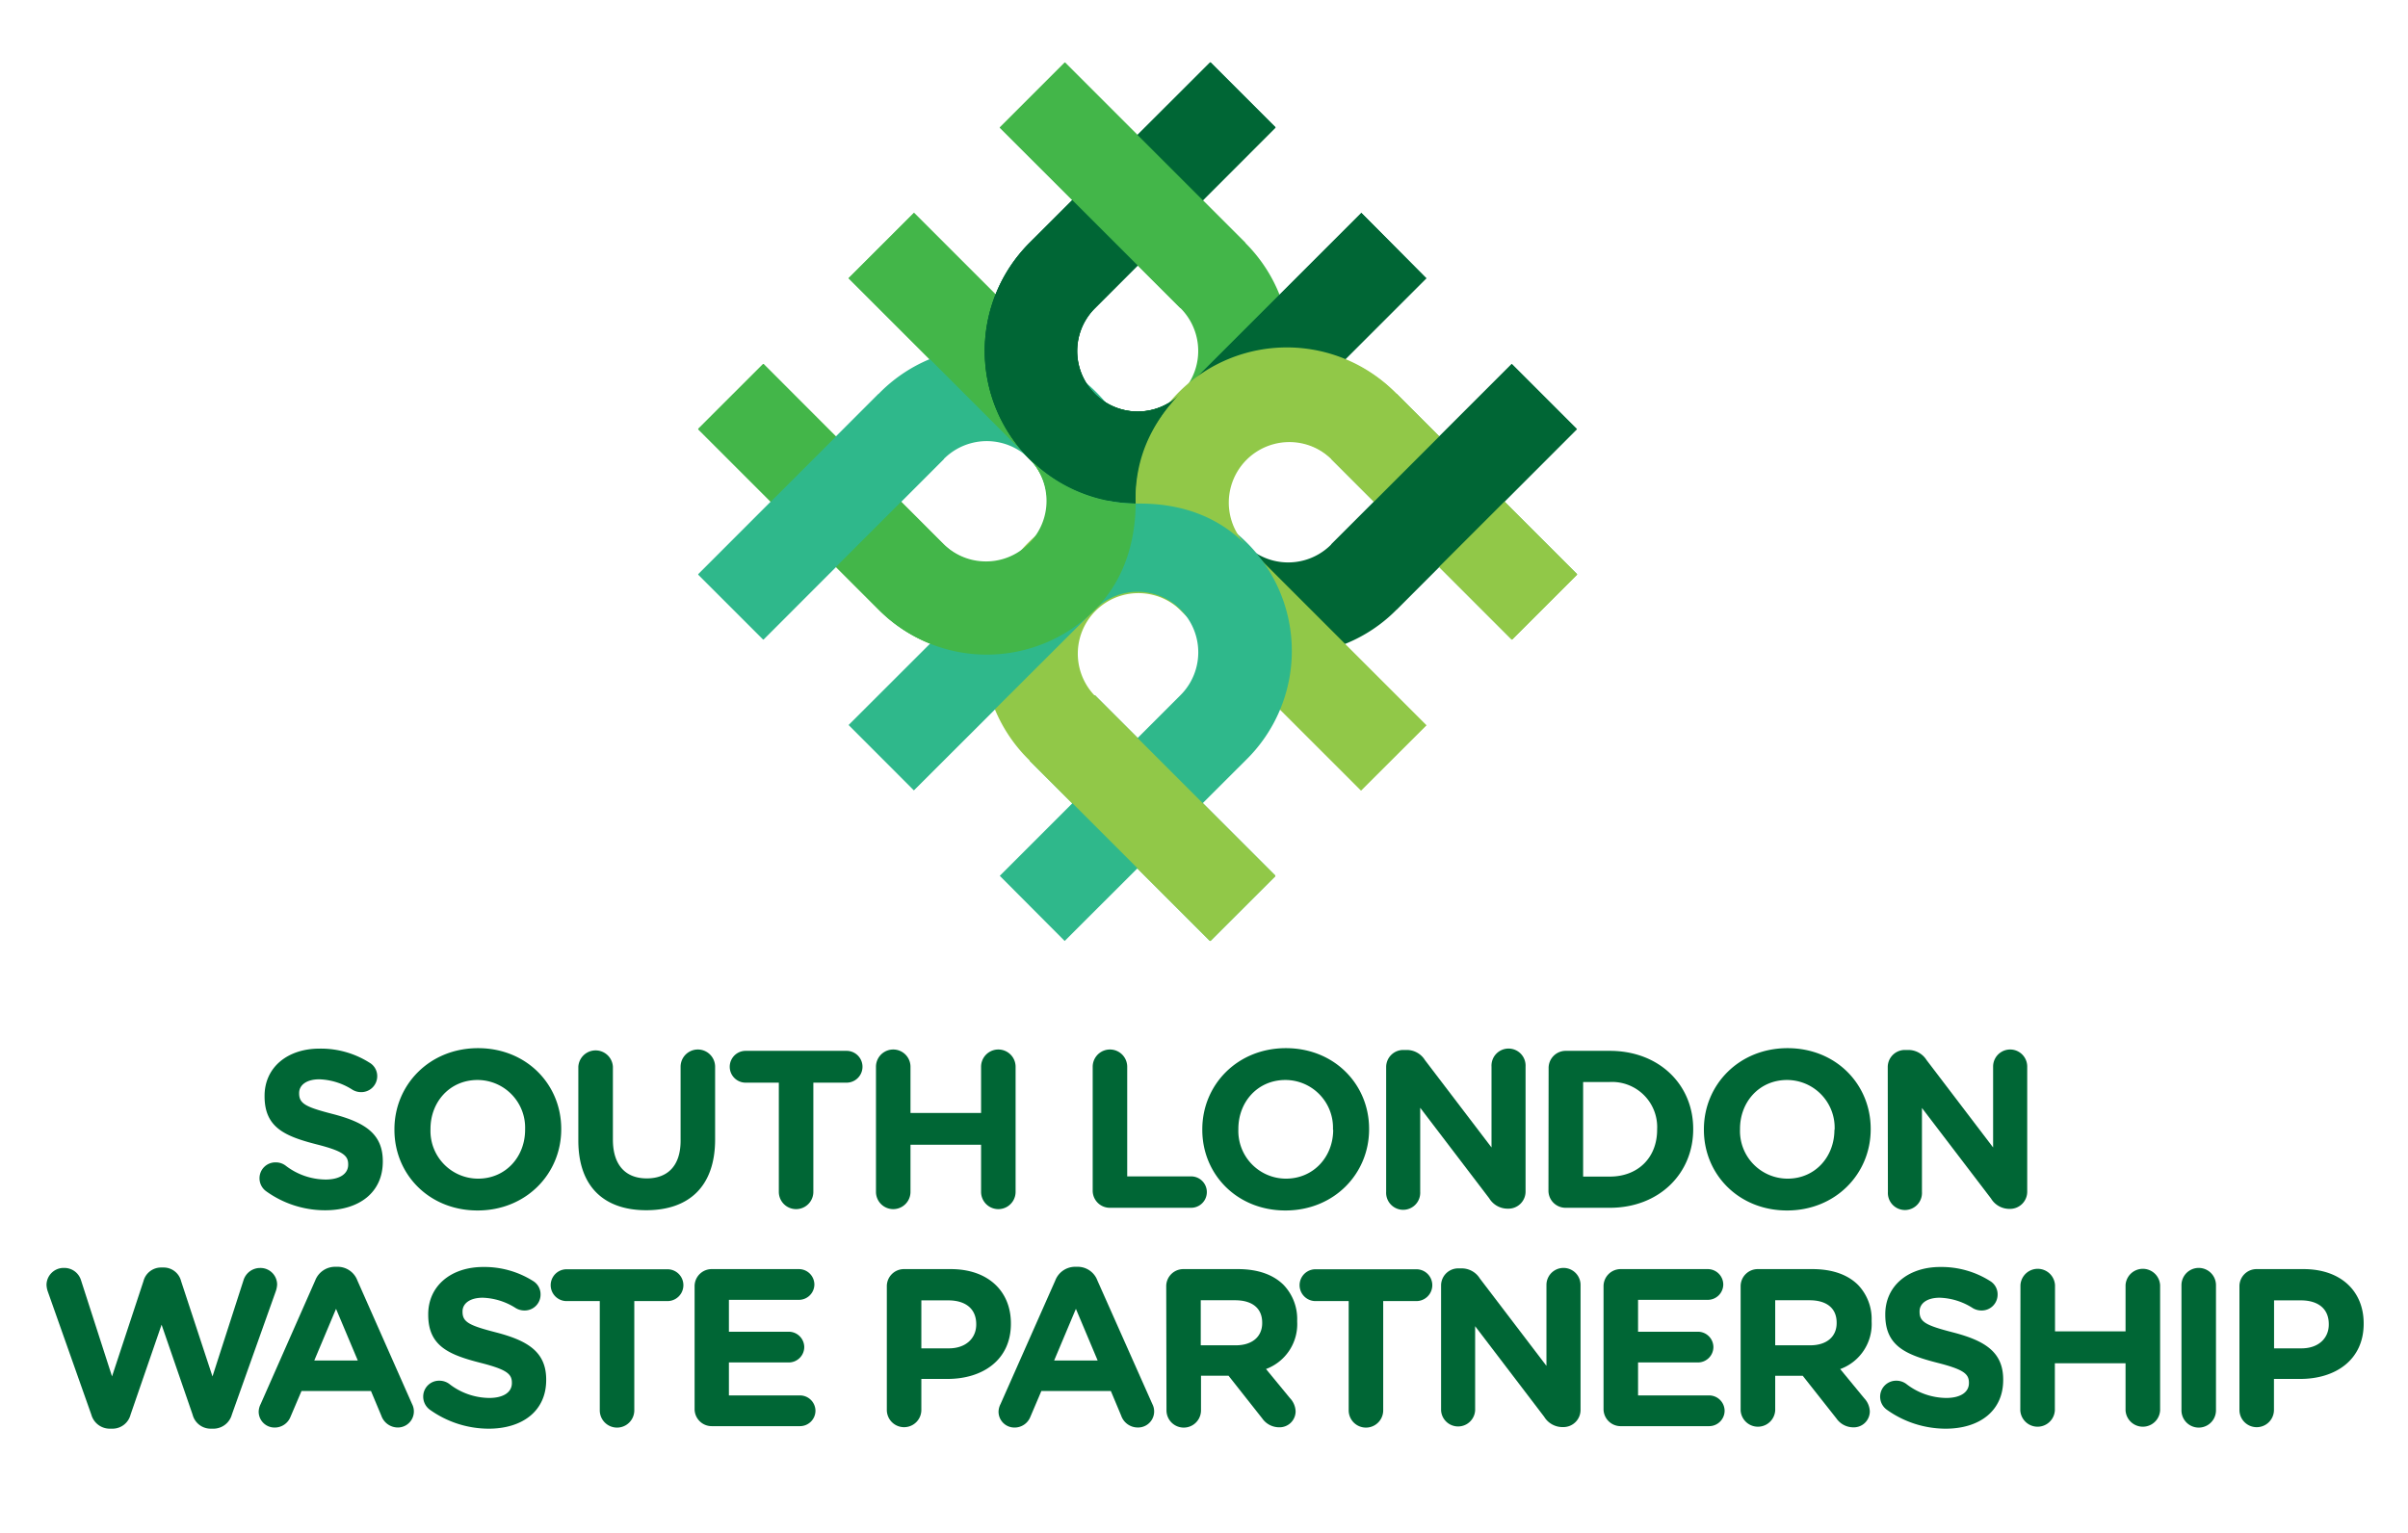 <svg id="Layer_1" data-name="Layer 1" xmlns="http://www.w3.org/2000/svg" width="164.39mm" height="104.66mm" viewBox="0 0 466 296.67">
  <defs>
    <style>
      .cls-1 {
        fill: #006635;
      }

      .cls-2 {
        fill: #43b649;
      }

      .cls-3 {
        fill: #2fb88b;
      }

      .cls-4 {
        fill: #2bb673;
      }

      .cls-5 {
        fill: #91c848;
      }
    </style>
  </defs>
  <title>Artboard 2 copy</title>
  <g>
    <path class="cls-1" d="M51.48,230.57a3.1,3.1,0,0,1-1.26-2.51A3.07,3.07,0,0,1,53.34,225a3.16,3.16,0,0,1,1.91.61A12.83,12.83,0,0,0,63,228.32c2.73,0,4.38-1.09,4.38-2.87v-.08c0-1.69-1-2.56-6.12-3.86-6.12-1.57-10.06-3.26-10.06-9.29v-.09c0-5.51,4.42-9.15,10.63-9.15a17.57,17.57,0,0,1,9.63,2.69A3,3,0,0,1,73,208.32a3.08,3.08,0,0,1-3.13,3.08,3.23,3.23,0,0,1-1.69-.48,12.66,12.66,0,0,0-6.38-2c-2.56,0-3.91,1.17-3.91,2.65v.08c0,2,1.31,2.65,6.56,4,6.16,1.61,9.63,3.82,9.63,9.12v.08c0,6-4.6,9.42-11.15,9.42A19.53,19.53,0,0,1,51.48,230.57Z"/>
    <path class="cls-1" d="M76.33,218.69v-.09c0-8.64,6.81-15.71,16.18-15.71s16.1,7,16.1,15.62v.09c0,8.63-6.81,15.71-16.19,15.71S76.33,227.32,76.33,218.69Zm25.29,0v-.09a9.23,9.23,0,0,0-9.2-9.55c-5.38,0-9.11,4.25-9.11,9.46v.09a9.23,9.23,0,0,0,9.2,9.55C97.89,228.15,101.62,223.89,101.62,218.69Z"/>
    <path class="cls-1" d="M111.92,220.77V206.49a3.35,3.35,0,0,1,6.69,0V220.6c0,4.94,2.47,7.5,6.55,7.5s6.55-2.47,6.55-7.29V206.49a3.34,3.34,0,1,1,6.68,0v14.06c0,9.2-5.16,13.71-13.32,13.71S111.92,229.71,111.92,220.77Z"/>
    <path class="cls-1" d="M150.72,209.57H144.3a3.08,3.08,0,0,1,0-6.16h19.53a3.08,3.08,0,0,1,0,6.16H157.4v21.14a3.34,3.34,0,0,1-6.68,0Z"/>
    <path class="cls-1" d="M169.52,206.49a3.34,3.34,0,1,1,6.68,0v8.94h13.66v-8.94a3.34,3.34,0,1,1,6.68,0v24.22a3.34,3.34,0,0,1-6.68,0v-9.12H176.2v9.12a3.34,3.34,0,1,1-6.68,0Z"/>
    <path class="cls-1" d="M211.46,206.49a3.34,3.34,0,1,1,6.68,0v21.22h12.37a3,3,0,0,1,0,6.08H214.8a3.31,3.31,0,0,1-3.34-3.34Z"/>
    <path class="cls-1" d="M232.67,218.69v-.09c0-8.64,6.81-15.71,16.18-15.71s16.1,7,16.1,15.62v.09c0,8.63-6.81,15.71-16.19,15.71S232.67,227.32,232.67,218.69Zm25.29,0v-.09a9.23,9.23,0,0,0-9.2-9.55c-5.38,0-9.11,4.25-9.11,9.46v.09a9.23,9.23,0,0,0,9.2,9.55C254.23,228.15,258,223.89,258,218.69Z"/>
    <path class="cls-1" d="M268.25,206.58a3.31,3.31,0,0,1,3.34-3.34h.69a4.13,4.13,0,0,1,3.47,1.95l12.89,16.92V206.45a3.3,3.3,0,1,1,6.59,0v24.17a3.31,3.31,0,0,1-3.34,3.34h-.22a4.16,4.16,0,0,1-3.47-2l-13.36-17.53v16.27a3.3,3.3,0,1,1-6.59,0Z"/>
    <path class="cls-1" d="M299.69,206.75a3.31,3.31,0,0,1,3.34-3.34h8.5c9.55,0,16.14,6.55,16.14,15.1v.09c0,8.55-6.59,15.19-16.14,15.19H303a3.31,3.31,0,0,1-3.34-3.34Zm11.84,21c5.47,0,9.16-3.68,9.16-9.06v-.09a8.73,8.73,0,0,0-9.16-9.16h-5.16v18.31Z"/>
    <path class="cls-1" d="M329.74,218.69v-.09c0-8.64,6.81-15.71,16.19-15.71s16.09,7,16.09,15.62v.09c0,8.63-6.81,15.71-16.18,15.71S329.74,227.32,329.74,218.69Zm25.3,0v-.09a9.23,9.23,0,0,0-9.2-9.55c-5.38,0-9.11,4.25-9.11,9.46v.09a9.22,9.22,0,0,0,9.2,9.55C351.3,228.15,355,223.89,355,218.69Z"/>
    <path class="cls-1" d="M365.32,206.58a3.31,3.31,0,0,1,3.34-3.34h.7a4.16,4.16,0,0,1,3.47,1.95l12.88,16.92V206.45a3.3,3.3,0,0,1,6.6,0v24.17A3.32,3.32,0,0,1,389,234h-.22a4.14,4.14,0,0,1-3.47-2l-13.37-17.53v16.27a3.3,3.3,0,1,1-6.59,0Z"/>
    <path class="cls-1" d="M9.23,249.94A4.36,4.36,0,0,1,9,248.68a3.32,3.32,0,0,1,3.43-3.25,3.37,3.37,0,0,1,3.25,2.39l6,18.61L27.76,248a3.52,3.52,0,0,1,3.38-2.65h.52A3.48,3.48,0,0,1,35.05,248l6.07,18.44,6-18.61a3.35,3.35,0,0,1,3.21-2.39,3.22,3.22,0,0,1,3.3,3.21,4.62,4.62,0,0,1-.26,1.3l-8.5,23.87a3.71,3.71,0,0,1-3.47,2.73h-.7a3.61,3.61,0,0,1-3.43-2.73l-6-17.4-6,17.4a3.61,3.61,0,0,1-3.43,2.73h-.69a3.71,3.71,0,0,1-3.48-2.73Z"/>
    <path class="cls-1" d="M50.45,271.77,61,247.86a4.13,4.13,0,0,1,3.9-2.65h.39a4.08,4.08,0,0,1,3.87,2.65l10.58,23.91A3.11,3.11,0,0,1,77,276.32a3.4,3.4,0,0,1-3.21-2.3l-2-4.77H58.35l-2.13,5a3.28,3.28,0,0,1-3.08,2.08,3.07,3.07,0,0,1-3.08-3.12A3.45,3.45,0,0,1,50.45,271.77Zm18.79-8.42-4.21-10-4.21,10Z"/>
    <path class="cls-1" d="M83.15,272.85a3.12,3.12,0,0,1-1.25-2.51A3.07,3.07,0,0,1,85,267.26a3.23,3.23,0,0,1,1.91.6,12.78,12.78,0,0,0,7.77,2.74c2.73,0,4.38-1.09,4.38-2.87v-.08c0-1.7-1-2.56-6.12-3.86-6.12-1.57-10.07-3.26-10.07-9.29v-.09c0-5.51,4.43-9.16,10.63-9.16a17.64,17.64,0,0,1,9.64,2.7,3,3,0,0,1,1.47,2.64,3.07,3.07,0,0,1-3.12,3.08,3.23,3.23,0,0,1-1.69-.47,12.59,12.59,0,0,0-6.38-2c-2.56,0-3.91,1.17-3.91,2.64v.09c0,2,1.31,2.65,6.56,4,6.16,1.61,9.63,3.82,9.63,9.11v.09c0,6-4.6,9.42-11.15,9.42A19.63,19.63,0,0,1,83.15,272.85Z"/>
    <path class="cls-1" d="M116.07,251.85h-6.42a3.08,3.08,0,0,1,0-6.16h19.52a3.08,3.08,0,0,1,0,6.16h-6.42V273a3.34,3.34,0,0,1-6.68,0Z"/>
    <path class="cls-1" d="M134.42,272.72V249a3.31,3.31,0,0,1,3.34-3.34H154.6a3,3,0,0,1,3,3,3,3,0,0,1-3,2.95H141.06v6.17h11.58a3,3,0,0,1,3,3,3,3,0,0,1-3,2.95H141.06v6.38h13.75a3,3,0,0,1,3,3,3,3,0,0,1-3,2.95H137.76A3.31,3.31,0,0,1,134.42,272.72Z"/>
    <path class="cls-1" d="M171.62,249a3.31,3.31,0,0,1,3.34-3.34H184c7.25,0,11.63,4.3,11.63,10.5v.09c0,7-5.46,10.67-12.28,10.67H178.3v6a3.34,3.34,0,1,1-6.68,0Zm12,12c3.34,0,5.3-2,5.3-4.6v-.09c0-3-2.09-4.6-5.43-4.6H178.3V261Z"/>
    <path class="cls-1" d="M193.63,271.77l10.59-23.91a4.12,4.12,0,0,1,3.9-2.65h.39a4.07,4.07,0,0,1,3.86,2.65L223,271.77a3.11,3.11,0,0,1-2.82,4.55,3.4,3.4,0,0,1-3.21-2.3l-2-4.77H201.53l-2.13,5a3.28,3.28,0,0,1-3.08,2.08,3.07,3.07,0,0,1-3.08-3.12A3.45,3.45,0,0,1,193.63,271.77Zm18.79-8.42-4.21-10-4.21,10Z"/>
    <path class="cls-1" d="M225.69,249a3.31,3.31,0,0,1,3.34-3.34h10.54c3.86,0,6.86,1.08,8.85,3.08a9.54,9.54,0,0,1,2.61,6.94v.09A9.27,9.27,0,0,1,245,265l4.64,5.64a3.92,3.92,0,0,1,1.09,2.56,3.1,3.1,0,0,1-3.17,3.08,4,4,0,0,1-3.3-1.73l-6.51-8.25h-5.33V273a3.34,3.34,0,1,1-6.68,0Zm13.45,11.41c3.25,0,5.12-1.73,5.12-4.29v-.09c0-2.86-2-4.34-5.25-4.34h-6.64v8.72Z"/>
    <path class="cls-1" d="M261,251.85h-6.42a3.08,3.08,0,0,1,0-6.16h19.52a3.08,3.08,0,0,1,0,6.16h-6.42V273a3.34,3.34,0,0,1-6.68,0Z"/>
    <path class="cls-1" d="M278.88,248.86a3.31,3.31,0,0,1,3.34-3.34h.69a4.13,4.13,0,0,1,3.47,1.95l12.89,16.92V248.73a3.3,3.3,0,0,1,6.6,0V272.9a3.32,3.32,0,0,1-3.35,3.34h-.21a4.15,4.15,0,0,1-3.48-2l-13.36-17.53V273a3.3,3.3,0,0,1-6.59,0Z"/>
    <path class="cls-1" d="M310.32,272.72V249a3.31,3.31,0,0,1,3.34-3.34h16.83a3,3,0,0,1,3,3,3,3,0,0,1-3,2.95H317v6.17h11.58a3,3,0,0,1,3,3,3,3,0,0,1-3,2.95H317v6.38h13.75a3,3,0,0,1,3,3,3,3,0,0,1-3,2.95h-17A3.31,3.31,0,0,1,310.32,272.72Z"/>
    <path class="cls-1" d="M336.85,249a3.31,3.31,0,0,1,3.34-3.34h10.55c3.86,0,6.86,1.08,8.85,3.08a9.54,9.54,0,0,1,2.61,6.94v.09a9.27,9.27,0,0,1-6.08,9.24l4.64,5.64a3.92,3.92,0,0,1,1.09,2.56,3.1,3.1,0,0,1-3.17,3.08,4,4,0,0,1-3.3-1.73l-6.51-8.25h-5.33V273a3.35,3.35,0,0,1-6.69,0Zm13.46,11.41c3.25,0,5.12-1.73,5.12-4.29v-.09c0-2.86-2-4.34-5.26-4.34h-6.63v8.72Z"/>
    <path class="cls-1" d="M365.1,272.85a3.1,3.1,0,0,1,1.87-5.59,3.22,3.22,0,0,1,1.9.6,12.78,12.78,0,0,0,7.77,2.74c2.73,0,4.39-1.09,4.39-2.87v-.08c0-1.7-1-2.56-6.12-3.86-6.12-1.57-10.07-3.26-10.07-9.29v-.09c0-5.51,4.43-9.16,10.63-9.16a17.58,17.58,0,0,1,9.63,2.7,3,3,0,0,1,1.48,2.64,3.07,3.07,0,0,1-3.12,3.08,3.24,3.24,0,0,1-1.7-.47,12.54,12.54,0,0,0-6.38-2c-2.56,0-3.9,1.17-3.9,2.64v.09c0,2,1.3,2.65,6.55,4,6.16,1.61,9.63,3.82,9.63,9.11v.09c0,6-4.6,9.42-11.15,9.42A19.62,19.62,0,0,1,365.1,272.85Z"/>
    <path class="cls-1" d="M391,248.77a3.35,3.35,0,0,1,6.69,0v8.94h13.65v-8.94a3.35,3.35,0,0,1,6.69,0V273a3.35,3.35,0,0,1-6.69,0v-9.11H397.66V273a3.35,3.35,0,0,1-6.69,0Z"/>
    <path class="cls-1" d="M422.16,248.77a3.34,3.34,0,1,1,6.68,0V273a3.34,3.34,0,0,1-6.68,0Z"/>
    <path class="cls-1" d="M433.38,249a3.31,3.31,0,0,1,3.34-3.34h9.07c7.25,0,11.63,4.3,11.63,10.5v.09c0,7-5.47,10.67-12.28,10.67h-5.08v6a3.34,3.34,0,1,1-6.68,0Zm12,12c3.34,0,5.29-2,5.29-4.6v-.09c0-3-2.08-4.6-5.42-4.6h-5.17V261Z"/>
  </g>
  <g>
    <path class="cls-2" d="M191,126.66a29.34,29.34,0,0,1-20.9-8.66L135.11,83.05l12.61-12.61,34.95,35a11.72,11.72,0,0,0,16.58-16.57l-35-35,12.62-12.61,35,35A29.56,29.56,0,0,1,191,126.66Z"/>
    <path class="cls-2" d="M191,126.66a29.34,29.34,0,0,1-20.9-8.66L135.11,83.05l12.61-12.61,34.95,35a11.72,11.72,0,0,0,16.58-16.57l-35-35,12.62-12.61,35,35A29.56,29.56,0,0,1,191,126.66Z"/>
    <path class="cls-2" d="M220.15,97.48a29.36,29.36,0,0,1-20.9-8.66l-35-35,12.62-12.61,35,35a11.72,11.72,0,0,0,16.58-16.57l-35-34.95,12.61-12.61,35,35a29.56,29.56,0,0,1-20.9,50.46Z"/>
    <path class="cls-3" d="M164.3,140.34l34.95-34.95a11.72,11.72,0,0,0-16.58-16.57l-34.95,35-12.61-12.61,34.95-35a29.56,29.56,0,1,1,41.8,41.8l-35,34.95Z"/>
    <rect class="cls-2" x="179.16" y="40.32" width="17.84" height="49.43" transform="translate(9.1 152.04) rotate(-45)"/>
    <path class="cls-1" d="M249.33,126.66a29.56,29.56,0,0,1-20.9-50.45l35-35L276,53.86l-35,35a11.72,11.72,0,0,0,16.58,16.57l34.95-34.95,12.61,12.61-34.95,35a29.32,29.32,0,0,1-20.9,8.66Z"/>
    <path class="cls-1" d="M220.14,97.48A29.56,29.56,0,0,1,199.24,47l35-34.95,12.61,12.61-34.95,35a11.72,11.72,0,0,0,16.57,16.58l35-35L276,53.86l-35,35a29.36,29.36,0,0,1-20.9,8.66Z"/>
    <rect class="cls-4" x="272.48" y="75.27" width="17.84" height="49.43" transform="translate(11.72 228.27) rotate(-45)"/>
    <path class="cls-1" d="M220.14,97.48A29.56,29.56,0,0,1,199.24,47l35-34.95,12.61,12.61-34.95,35a11.72,11.72,0,0,0,16.57,16.58l35-35L276,53.86l-35,35a29.36,29.36,0,0,1-20.9,8.66Z"/>
    <path class="cls-5" d="M228.43,118a29.56,29.56,0,1,1,41.8-41.8l35,35-12.62,12.61L257.62,88.82A11.72,11.72,0,0,0,241,105.39l35,35L263.39,153Z"/>
    <polyline class="cls-2" points="211.86 134.57 246.81 169.53 234.2 182.14 199.24 147.19"/>
    <polyline class="cls-2" points="211.86 134.57 246.81 169.53 234.2 182.14 199.24 147.19"/>
    <path class="cls-5" d="M199.24,147.19a29.56,29.56,0,1,1,41.8-41.8l35,35L263.39,153l-35-34.95a11.72,11.72,0,0,0-16.57,16.57l34.95,35L234.2,182.14Z"/>
    <path class="cls-3" d="M193.48,169.53l35-35A11.72,11.72,0,0,0,211.86,118l-35,34.95-12.62-12.61,35-34.95a29.56,29.56,0,1,1,41.8,41.8l-35,34.95Z"/>
    <polyline class="cls-5" points="270.23 76.2 305.19 111.16 292.57 123.77 257.62 88.81"/>
    <rect class="cls-5" x="214.11" y="133.64" width="17.84" height="49.44" transform="translate(-46.65 204.08) rotate(-45)"/>
    <path class="cls-1" d="M199.24,88.82a29.38,29.38,0,0,0,20.54,8.65c0-.13,0-.25,0-.37a29.35,29.35,0,0,1,8.64-20.87,11.72,11.72,0,0,1-16.55-16.6l34.95-34.95L234.2,12.07l-35,35A29.6,29.6,0,0,0,199.24,88.82Z"/>
    <rect class="cls-2" x="208.34" y="11.13" width="17.84" height="49.44" transform="translate(38.29 164.14) rotate(-45)"/>
    <path class="cls-5" d="M270.23,76.2a29.55,29.55,0,0,0-41.8,0c-5.59,5.69-8.92,12.62-8.65,21.27h.72c7.89,0,14.95,2.33,20.53,7.9a11.72,11.72,0,0,1,16.59-16.55l34.95,35,12.62-12.61Z"/>
    <path class="cls-2" d="M219.78,97.47a29.43,29.43,0,0,1-20.46-8.57,11.72,11.72,0,0,1-16.65,16.49L147.72,70.44,135.11,83.05l34.95,35a29.55,29.55,0,0,0,41.8,0c5.67-5.67,7.83-13.09,7.92-20.53Z"/>
    <rect class="cls-3" x="134.17" y="91.07" width="49.43" height="17.84" transform="translate(-24.16 141.64) rotate(-45)"/>
    <rect class="cls-1" x="256.69" y="85.3" width="49.43" height="17.84" transform="translate(15.79 226.57) rotate(-45)"/>
  </g>
</svg>
